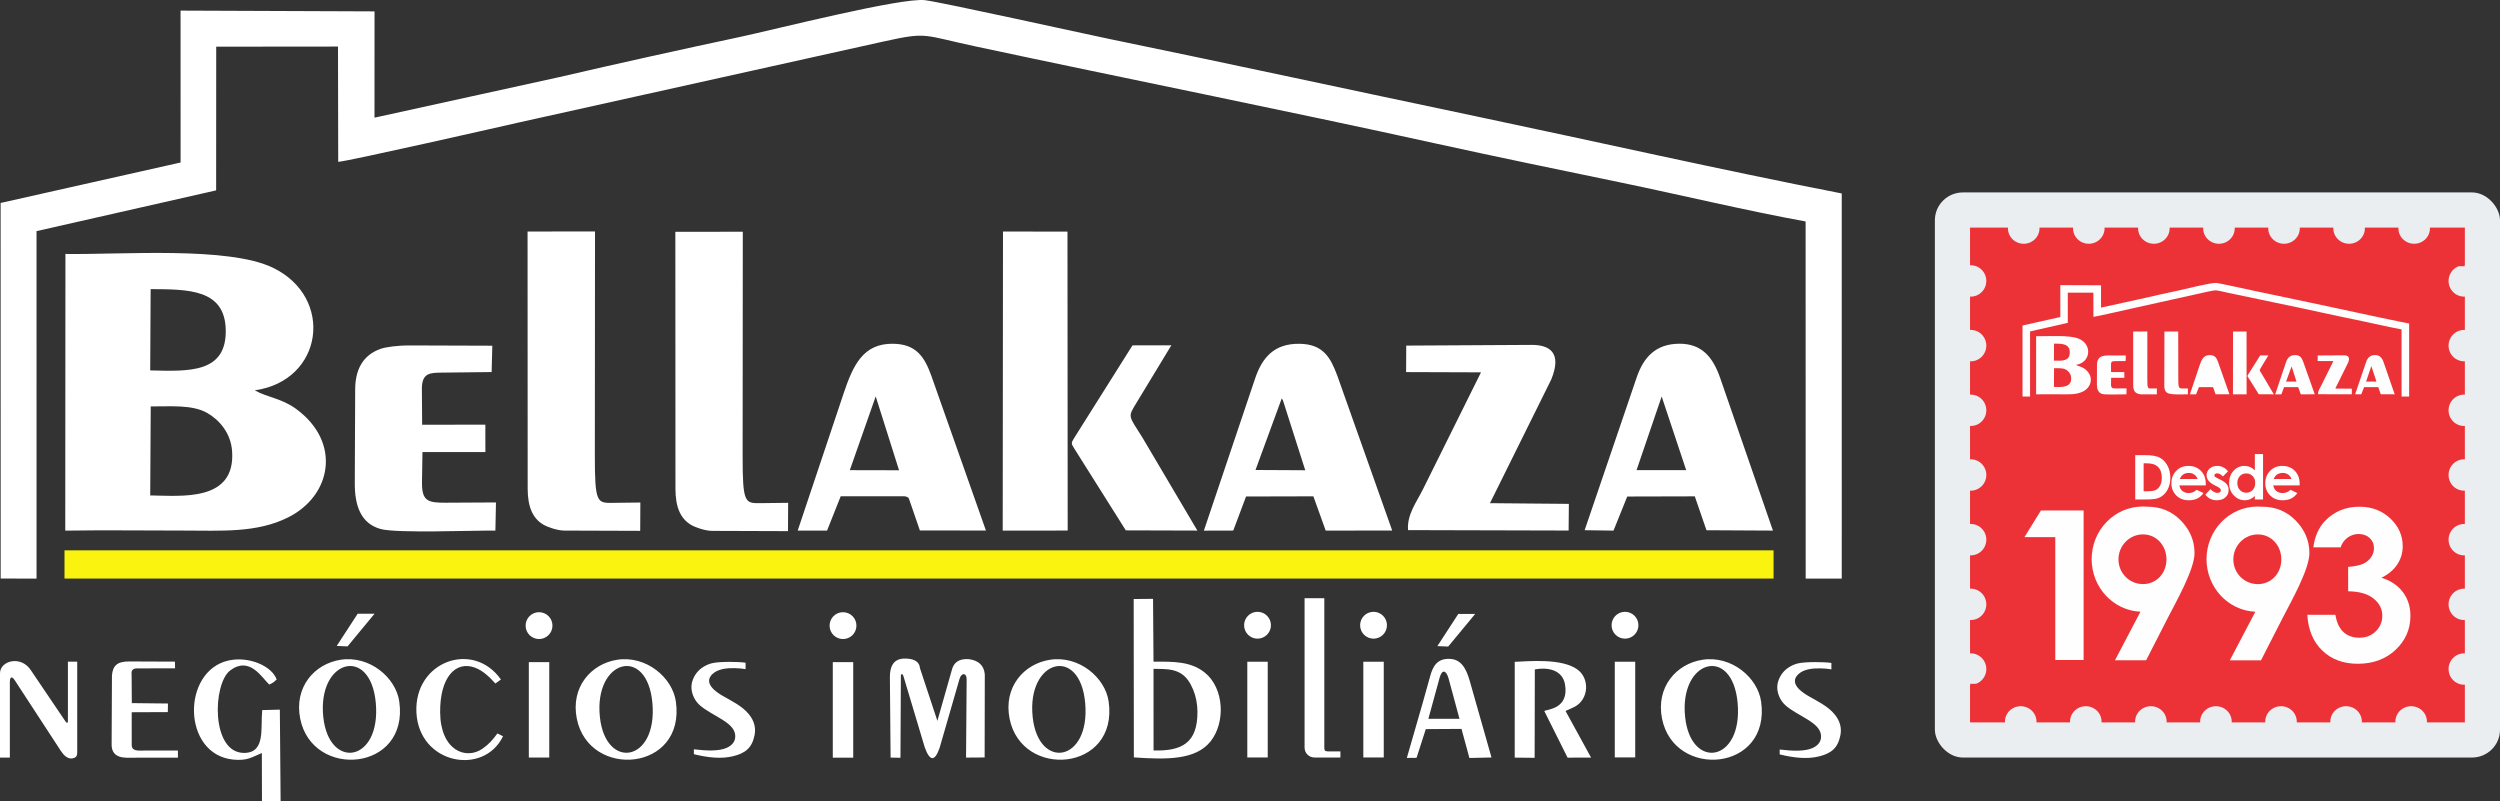 <svg xmlns="http://www.w3.org/2000/svg" xml:space="preserve" fill-rule="evenodd" clip-rule="evenodd" image-rendering="optimizeQuality" shape-rendering="geometricPrecision" text-rendering="geometricPrecision" viewBox="0 0 56420.07 18084.79"><rect x="0" y="0" width="56420.07" height="18084.79" fill="#333333" stroke="none"/><path fill="#fff" d="m8451.5 2655.75 1.09-2398.79-4377.76-17.45.96 3427.74L14.11 4580.53l1.27 8475.57 809.25 2.42-.17-7842.4 4053.39-919.64 1.65-3242.9 2748.42-2.71 4.88 2601.8c208.55-9.05 3816.64-828.57 4100.4-893.84l8230.49-1827.18c978.11-214.74 846.93-141.53 2057.53 117.25 3452.53 738.02 6966.44 1437.96 10399.64 2193.81 1371.76 302 2783.43 591.75 4165.75 878.4 1375.38 285.21 2786.95 625.58 4162.35 877.33l1.73 8059.1 813.84.92-.15-8692.22c-2761.16-538.69-5528.27-1168.35-8278.17-1746.05-2745.26-576.72-5521.15-1178.56-8272.28-1745.2C24470.22 763 21306.03 60.7 20878.29 4.51c-523-68.69-3421.64 667.77-4155.53 824.43-1363 290.96-2743.62 595.6-4098.41 910.71zm9331.93 9330.97 3.28-639.17-612.15 7.44c-365.22 4.43-415.76 13.91-414.92-1086.66l3.84-5038.41-1522.14 1.93 2.42 5806.3c2.42 402.16 107.38 670.82 369.5 817.47 62.99 35.24 284.69 124.52 460.22 125.12zm8250.06 4949.72-.75-1842.41c79.14 1.64 148.9 2.11 211.61 3.95 358.52 10.57 545.47 135.02 682.72 465.02 62.14 149.37 95.89 321.9 97.27 492.87 5.79 715.7-354.25 897.58-990.85 880.57m-444.42 156.14c749.38 53.78 1395.28 56.79 1729.18-358.84 343.13-427.15 310.88-1203.37-129.66-1556.05-311.47-249.35-687.1-248.63-1156.09-244.96l-10.3-1417.95-436.91 3.78zM5917.78 16025.54c-41.82 400.14 83.12 962.79-406.41 966.35-755.66 5.5-714.21-1564.88-314.47-1863.13 433.36-323.33 704.49 151.48 878.03 320.08 88.71-39.04 87.45-42.01 168.64-113.5-103.53-302.64-629.43-533.65-1091.01-427.97-1059.11 242.5-1042.92 2120.9 110.45 2234.85 323.12 31.92 419.04-54.67 646.38-148.39l2.76 1086.41 420.8 4.55-17.28-2069.87zM23305.3 16182c-137.52-1298.84 1067.41-1626.91 1185.18-317.07 120.44 1339.61-1057.19 1525.98-1185.18 317.07m-521.23 35.28c273.62 1378.68 2460.42 1198.07 2236.17-384.64-76.71-541.41-669.43-1043.4-1322.72-943.2-592.69 90.91-1054.22 618.56-913.45 1327.84m10199.34 232.45 178.08 656.32 498.86-11.36-492.36-1732.06c-83.62-294.22-203.82-488.17-459.1-493.49-270.49-5.64-369.05 158.25-432.59 390.48l-170.3 609.3-356.33 1236.14 219.16-2.38 208.71-647.89zm-45.68-227.77h-702.42l253.49-924.39c57.7-210.44 150.59-164.02 200.84 6.78zm1700.3-1113.66c327.37-61.63 629.04 30.3 681.34 337.46 93.52 549.29-388.75 559.75-468.34 599.4l526.26 1053.62 529.89-1.95-576.09-1051.77c77.72-34.66 149.17-63.67 211.28-97.31 311.36-168.7 339.17-628.14 61.69-834.82-355.11-264.48-1119.52-188.43-1419.47-176.41l-.32 2161.43 449.39 4.42zm-23412.54 1444.07c-105.75 144.55-192.43 245.5-340.32 346.81-373.53 255.87-944.46 35.73-951.99-822.58-6.95-792.35 350.24-1172.13 786.33-1009.05 176.05 65.85 322.83 204.27 460.6 357.82l124.72-90.03c-626.39-891.74-1960.18-409.62-1907.36 739.47 53.79 1170.22 1517.39 1446.18 1955.01 540.9zm709.1-1609.83h461.12v2153.66h-461.12zm20748.01-350.9-243.89-10.16 472.54-726.59h381.08zm7481.53 2433.78v-109.93c302.95 35.94 572.05 42.98 742.35-34.3 117.3-53.24 175.62-131.82 188.29-217.03 20.59-138.48-56.96-244.61-164.1-330.34-148.46-118.77-361.83-216.91-529.09-332.79-110-76.2-202.21-159.1-257.38-305.88-45.44-120.92-43.64-234.95-9.52-333.05 47.76-137.35 132.1-236.31 239.89-304.31 71.42-45.04 141.16-73.02 214.62-88.99 163.86-35.64 588.32-33.56 741.95-6.79v143.77c-83.02-14.38-166.03-20.91-249.04-22.29-169.3-2.82-381.04 13.85-506.68 141.03-195.78 198.23 78.05 391.28 232.5 480.52 208.09 120.23 445.38 230.51 598.92 419.97 116.72 144.05 161.05 300.82 126.88 471.37-57.45 286.76-205.95 405.08-480.03 473.62-271.08 67.78-573.85 32.6-889.56-44.58m-3721.53-2091.7h461.12v2159.61h-461.12zm230.56-1126.44c167.35 0 303.02 135.67 303.02 303.02s-135.67 303.02-303.02 303.02-303.02-135.67-303.02-303.02 135.67-303.02 303.02-303.02m-5905.56 1126.44h461.12v2160.46h-461.12zm230.56-1126.44c167.35 0 303.02 135.67 303.02 303.02s-135.67 303.02-303.02 303.02-303.02-135.67-303.02-303.02 135.67-303.02 303.02-303.02m-2618.28 0c167.35 0 303.02 135.67 303.02 303.02s-135.67 303.02-303.02 303.02-303.02-135.67-303.02-303.02 135.67-303.02 303.02-303.02m-230.56 1126.44h461.12v2160.46h-461.12zm-9124.17-1117.62c167.35 0 303.02 135.67 303.02 303.02s-135.67 303.02-303.02 303.02-303.02-135.67-303.02-303.02 135.67-303.02 303.02-303.02m-230.56 1126.44h461.12v2157.06h-461.12zm-3135.14 2077.97v-109.93c302.95 35.94 572.05 42.98 742.35-34.3 117.3-53.24 175.62-131.82 188.29-217.03 20.59-138.48-56.96-244.61-164.1-330.34-148.46-118.77-361.83-216.91-529.09-332.79-110-76.2-202.21-159.1-257.38-305.88-45.44-120.92-43.64-234.95-9.52-333.05 47.76-137.35 132.1-236.31 239.89-304.31 71.42-45.04 141.16-73.02 214.62-88.99 163.86-35.64 588.32-33.56 741.95-6.79v143.77c-83.02-14.38-166.03-20.91-249.04-22.29-169.3-2.82-381.04 13.85-506.68 141.03-195.78 198.23 78.05 391.28 232.5 480.52 208.09 120.23 445.38 230.51 598.92 419.97 116.72 144.05 161.05 300.82 126.88 471.37-57.45 286.76-205.95 405.08-480.03 473.62-271.08 67.78-573.85 32.6-889.56-44.58m-7816.08-2432.85-243.89-10.16 472.54-726.59h381.08zM328.06 15344.2l1042.64 1598.23c58.88 90.26 152.81 199.79 276.08 170.85 98.34-23.09 96.1-84.76 96.1-163.01v-2017.89h-210.13v1326.9c0 8.77-.26 16.46-.74 23.1-1.66 22.49-7.07 27.79-14 29.44-8.41 2-19.56-3.94-34.79-24.04-5.68-7.51-11.84-16.26-18.39-25.96l-2.25-3.32-753.88-1115.39c-221.92-366.7-710.58-235.92-708.69 53.57v1901.4h222.5v-1692.3c-2.78-104.7 29.93-170.28 105.55-61.58m11837.09-1528.1c167.35 0 303.02 135.67 303.02 303.02s-135.67 303.02-303.02 303.02-303.02-135.67-303.02-303.02 135.67-303.02 303.02-303.02m17276.63-315.93h445.52v3380.54c.81 49.74 9.74 74.01 73.52 76.64h289.87v138.26h-586.15c-122.38 0-222.76-100.24-222.76-222.76zm-26317.5 1584.36 826.68-2.23-2.25-150.3-1027.8-4.24c-291.01-3.39-374.77 109.06-393.95 313.13l-7.52 1528.72c-10.02 196.37 76.28 324.76 333.27 330.4l1163.2-.89-.43-161.42-894.36 1.3c-112.78-9.45-154.62-46.64-148.22-155.01l-.56-710.14 814.75-3.29 3.94-193.77-816.09-8.99-4.7-648.57c-13.56-95.91 34.11-143.71 154.04-134.7m17206.67 159.45c.74-36.09 36.05-47.9 57.28 12.46l481.69 1609.95c112.29 311.55 224.59 334.1 336.87 6.75l446.88-1547.6c37.06-143.92 165.71-156.59 161.78 16.35l-13.5 1755.54 419.43-2.98 3.72-1877.35c-20.22-210.1-151.48-314.02-362.53-341.59-215.67-14.59-343.12 71.6-384.54 256.16l-323.12 1136.54-391.35-1183.74c-14.32-163.47-150.93-231.84-389.29-221.07-193.71 19.45-296.44 156.42-291.01 433.09l15.68 1800.77 222.8 4.06zM38029.86 16182c-137.52-1298.84 1067.41-1626.91 1185.18-317.07 120.44 1339.61-1057.19 1525.98-1185.18 317.07m-521.23 35.28c273.62 1378.68 2460.42 1198.07 2236.17-384.64-76.71-541.41-669.43-1043.4-1322.72-943.2-592.69 90.91-1054.22 618.56-913.45 1327.84M13538.22 16182c-137.52-1298.84 1067.41-1626.91 1185.18-317.07 120.44 1339.61-1057.19 1525.98-1185.18 317.07m-521.23 35.28c273.62 1378.68 2460.42 1198.07 2236.17-384.64-76.71-541.41-669.43-1043.4-1322.72-943.2-592.69 90.91-1054.22 618.56-913.45 1327.84M7295.96 16182c-137.52-1298.84 1067.41-1626.91 1185.18-317.07 120.44 1339.61-1057.19 1525.98-1185.18 317.07m-521.23 35.28c273.62 1378.68 2460.42 1198.07 2236.17-384.64-76.71-541.41-669.43-1043.4-1322.72-943.2-592.69 90.91-1054.22 618.56-913.45 1327.84m18632.43-4248.12 1615.25 4.86-1237.59-2094.82c-324.42-520.02-340.14-452.96-124.37-808.78l774.85-1277.76-877.19 1.66-1311.05 2082.35c-79.87 129.75-75.63 126.23 5.39 258.95zm-14227.14 5.21 13.02-635.3-1132.01 6.22c-404.73 2.21-540.56-36.17-537.82-454.24l10.84-689.15 1420.17-.34-1.27-617.75-1426.13 1.64-5.91-808.29c-2.7-371.86 196.32-364.99 470.07-368.1l1104.01-12.53 15.22-594.45-1853.84-6.29c-307.54-1.04-557.84 39.47-660.87 75.13-421.58 145.89-578.09 488.32-579.86 916.96l-8.79 2113.81c-2.04 492.15 125 910.93 584.63 1037.18 362.19 99.48 2075.62 30.21 2588.54 35.5M31733 8397.25l1690.21 5.86-1308.02 2634.77c-134.65 276.34-368.37 574.11-337.89 925.71l3623.2 9.62 5.67-601.69-1780.49-15.87 1382.28-2789.87c252.06-612.29-39.92-784.44-448.49-782.14l-2823.39 15.98zm-13730.86 3577.79 663.23-1.09 307.73-774.17 1459.89.73c97.43 46.23 55.75-.87 111.07 143.24l215.83 627.34 1490.61 2.04-1234.42-3499.03c-151.63-417.26-337.61-710.78-865.06-716.23-670.22-6.93-897.12 479.03-1113 1123.73zm1176.44-1364.65 1111.4 2.44-526.89-1667.12zm18322.08-1662.35 553.07 1661.76-1120.06-.06zm-1738.54 3017.65 651.7 9.19 309.73-769.43 1524.73-3.91 263.39 764.7 1499.97 8.14-1189.62-3440.77c-164.04-474.48-417.34-780.7-926.05-776.49-532 4.4-805 306.71-960.48 763.25zm-6835.11-2976.25c4.86 8.13 21.81 37.07 26.65 46.97l503.41 1576.16-1122.72-6zm-1757.89 2986.14 663.12-1.84 288.67-768.82 1519.58-3.87 278.1 773.85 1500.21-2.35-1237.89-3492.37c-153.81-412.36-318.86-715.7-857.64-721.44-567.04-6.03-837.88 307.73-999.09 786.51zm-4539.92-.42 1466.31-1.61-4.75-6747.01-1455.19-.95zm-8181.04 4.95 3.28-639.17-612.15 7.44c-365.22 4.43-415.76 13.91-414.92-1086.66l3.84-5038.41-1522.14 1.93 2.42 5806.3c2.42 402.16 107.38 670.82 369.5 817.47 62.99 35.24 284.69 124.52 460.22 125.12zM3401.56 9172.12c442.28 3.68 938.05-46.74 1279.58 150.34 259.23 149.59 527.92 440.73 556.99 860.91 79.67 1151.3-1156.12 1004.89-1848.18 997.58zm-1.91-2647.54c839.41 5.77 1669.37-3.9 1694.57 907.84 27.57 997.39-838.99 947.62-1704.32 926.92zm-1926.95 5450.7c883.08-13.66 1776.71-1.63 2661.96-1.63 857.56 0 1658.71 58.69 2370.09-298.28 984.09-493.81 1203.99-1699.02 174.56-2449.14-330.79-241.04-653.61-257.76-929.69-417.2 1551.95-219.53 1800.49-2095.92 409.82-2766.74-1008.22-486.34-3396.99-292.51-4682.76-311.02z"/><path fill="#faf30f" d="M1455.65 12420h38570.23v636.97H1455.65z"/><rect width="12753.71" height="12753.71" x="43666.33" y="4342.57" fill="#eaeef0" rx="633.2" ry="628.02"/><path fill="#ed3237" d="M55626.83 5135.9v851.07q-2.91-.15-5.82-.24l-.14 20.23-130 .55c-134.89 49.19-231.31 179.57-231.31 332.69 0 195.31 156.86 353.65 350.34 353.65 5.68 0 11.31-.15 16.93-.42v753.29c-5.62-.26-11.25-.41-16.93-.41-193.48 0-350.34 158.34-350.34 353.65s156.86 353.65 350.34 353.65c5.68 0 11.31-.15 16.93-.42v753.29c-5.62-.27-11.25-.42-16.93-.42-193.48 0-350.34 158.34-350.34 353.66 0 195.31 156.86 353.65 350.34 353.65 5.68 0 11.31-.15 16.93-.42v753.29c-5.62-.27-11.25-.42-16.93-.42-193.49 0-350.34 158.33-350.34 353.65s156.85 353.65 350.34 353.65c5.68 0 11.31-.15 16.93-.41V11826c-5.62-.27-11.25-.42-16.93-.42-193.48 0-350.34 158.34-350.34 353.65s156.86 353.65 350.34 353.65c5.68 0 11.31-.15 16.93-.42v753.29c-5.62-.26-11.25-.41-16.93-.41-193.48 0-350.34 158.34-350.34 353.65s156.86 353.65 350.34 353.65c5.68 0 11.31-.15 16.93-.42v753.31c-5.62-.27-11.25-.42-16.93-.42-193.48 0-350.34 158.34-350.34 353.65s156.86 353.65 350.34 353.65c5.68 0 11.31-.15 16.93-.41v851.06h-856.25c.27-5.58.42-11.18.42-16.82 0-192.31-159.3-348.22-355.8-348.22s-355.81 155.91-355.81 348.22c0 5.64.15 11.24.42 16.82h-757.87c.27-5.58.42-11.18.42-16.82 0-192.31-159.3-348.22-355.8-348.22-196.51 0-355.81 155.91-355.81 348.22 0 5.64.15 11.24.42 16.82h-757.87c.27-5.58.42-11.18.42-16.82 0-192.31-159.3-348.22-355.81-348.22-196.5 0-355.8 155.91-355.8 348.22 0 5.64.15 11.24.42 16.82h-757.87c.27-5.58.42-11.18.42-16.82 0-192.32-159.3-348.22-355.81-348.22-196.5 0-355.8 155.9-355.8 348.22 0 5.64.15 11.24.42 16.82h-757.87c.27-5.58.42-11.18.42-16.82 0-192.31-159.31-348.22-355.81-348.22s-355.8 155.91-355.8 348.22c0 5.64.15 11.24.42 16.82h-757.88c.27-5.58.42-11.18.42-16.82 0-192.31-159.3-348.22-355.8-348.22s-355.8 155.91-355.8 348.22c0 5.64.15 11.24.42 16.82h-757.89c.27-5.58.42-11.18.42-16.82 0-192.31-159.31-348.22-355.81-348.22s-355.8 155.91-355.8 348.22c0 5.64.15 11.24.42 16.82h-313.69v.01h-474.6V15452c1.93.1 3.87.17 5.82.23l.13-20.22 130.01-.55c134.89-49.19 231.3-179.57 231.3-332.69 0-195.31-156.85-353.65-350.33-353.65-5.68 0-11.32.15-16.93.41v-753.29c5.61.27 11.25.42 16.93.42 193.48 0 350.33-158.34 350.33-353.65s-156.85-353.65-350.33-353.65c-5.68 0-11.32.15-16.93.42v-753.29c5.61.27 11.25.41 16.93.41 193.48 0 350.33-158.33 350.33-353.65 0-195.31-156.85-353.65-350.33-353.65-5.68 0-11.32.15-16.93.42v-753.29c5.61.27 11.25.42 16.93.42 193.49 0 350.33-158.34 350.33-353.65 0-195.32-156.84-353.65-350.33-353.65-5.68 0-11.32.14-16.93.41v-753.29c5.61.27 11.25.42 16.93.42 193.48 0 350.33-158.34 350.33-353.65s-156.85-353.65-350.33-353.65c-5.68 0-11.32.15-16.93.42v-753.29c5.61.26 11.25.41 16.93.41 193.48 0 350.33-158.34 350.33-353.65s-156.85-353.65-350.33-353.65c-5.68 0-11.32.15-16.93.42v-753.31c5.61.27 11.25.42 16.93.42 193.48 0 350.33-158.34 350.33-353.65 0-195.32-156.85-353.65-350.33-353.65-5.68 0-11.32.15-16.93.41v-851.06h856.25a347 347 0 0 0-.42 16.82c0 192.31 159.3 348.22 355.8 348.22s355.8-155.91 355.8-348.22c0-5.64-.15-11.25-.42-16.82h757.88a347 347 0 0 0-.42 16.82c0 192.31 159.3 348.22 355.8 348.22s355.8-155.91 355.8-348.22c0-5.64-.15-11.25-.42-16.82h757.88a347 347 0 0 0-.42 16.82c0 192.31 159.3 348.22 355.8 348.22s355.8-155.91 355.8-348.22c0-5.64-.15-11.25-.42-16.82h757.88a347 347 0 0 0-.42 16.82c0 192.32 159.3 348.22 355.8 348.22 196.51 0 355.8-155.9 355.8-348.22 0-5.64-.14-11.25-.41-16.82h757.87a347 347 0 0 0-.42 16.82c0 192.31 159.3 348.22 355.8 348.22s355.81-155.91 355.81-348.22c0-5.64-.15-11.25-.42-16.82h757.87a347 347 0 0 0-.42 16.82c0 192.31 159.3 348.22 355.8 348.22s355.81-155.91 355.81-348.22c0-5.64-.15-11.25-.42-16.82h757.89a347 347 0 0 0-.42 16.82c0 192.31 159.3 348.22 355.8 348.22s355.81-155.91 355.81-348.22c0-5.64-.15-11.25-.42-16.82h606.96v-.01z"/><path fill="#fefefe" fill-rule="nonzero" d="M46060.09 11520.08h962.87v3374.99h-639.3v-2773.33h-695.68zm2127.74-1248.21h225.35c145.28 0 253.19 18.1 323.97 54.07 70.56 35.98 128.81 94.46 174.53 175.69 45.71 80.99 68.46 175.68 68.46 284.05 0 77.05-12.77 147.84-38.3 212.35-25.52 64.52-61.03 118.13-106.05 160.83-45.03 42.47-93.76 71.94-146.21 88.42-52.45 16.25-143.42 24.37-272.92 24.37h-228.83zm-771.76-3329.94.23-503.72-919.29-3.66.2 719.79-852.9 191.78.26 1603.03 169.94.5-.04-1470.07 851.17-193.11.35-680.98 577.13-.56 1.03 546.35c43.79-1.91 801.45-174 861.04-187.7l1728.32-383.69c205.39-45.09 177.84-29.72 432.06 24.62 724.99 154.98 1462.87 301.96 2183.81 460.68 288.06 63.41 584.49 124.26 874.76 184.45 288.82 59.89 585.23 131.37 874.05 184.23l.37 1515.58 170.9.19-.04-1648.52c-579.81-113.12-1160.87-245.34-1738.32-366.65-576.48-121.11-1159.39-247.49-1737.1-366.48-114.17-23.51-778.62-170.99-868.44-182.79-109.82-14.42-718.51 140.23-872.61 173.12-286.22 61.1-576.14 125.07-860.63 191.24zm3560.51 1955.72 339.18 1.02-259.88-439.89c-68.12-109.2-71.42-95.12-26.11-169.84l162.71-268.31-184.2.35-275.31 437.27c-16.77 27.24-15.88 26.5 1.13 54.37zm-2987.55 1.09 2.73-133.4-237.71 1.3c-84.99.47-113.51-7.59-112.93-95.38l2.27-144.72 298.22-.07-.26-129.72-299.48.34-1.24-169.73c-.56-78.08 41.23-76.64 98.71-77.29l231.83-2.64 3.2-124.82-389.29-1.32c-64.58-.22-117.14 8.28-138.77 15.77-88.53 30.64-121.4 102.54-121.77 192.55l-1.84 443.88c-.43 103.35 26.24 191.29 122.76 217.8 76.06 20.89 435.86 6.34 543.57 7.45m4315.91-751.15 354.92 1.23-274.67 553.27c-28.27 58.03-77.35 120.56-70.95 194.39l760.83 2.02 1.19-126.35-373.88-3.33 290.26-585.84c52.93-128.58-8.38-164.73-94.17-164.25l-592.89 3.36zm-2883.34 751.29 139.27-.23 64.62-162.56 306.56.15c20.46 9.71 11.71-.18 23.33 30.08l45.32 131.73 313.01.43-259.21-734.76c-31.84-87.62-70.9-149.25-181.66-150.4-140.74-1.45-188.38 100.59-233.71 235.97zm247.04-286.56 233.38.51-110.64-350.07zm3847.45-349.07 116.13 348.95-235.2-.02zm-365.08 633.67 136.85 1.93 65.04-161.57 320.18-.82 55.31 160.58 314.97 1.7-249.8-722.52c-34.45-99.64-87.64-163.94-194.46-163.05-111.72.92-169.05 64.4-201.69 160.27zm-1435.3-624.98c1.02 1.71 4.58 7.78 5.6 9.86l105.71 330.98-235.76-1.26zM51346.57 8899l139.25-.39 60.62-161.44 319.09-.82 58.4 162.5 315.03-.49-259.95-733.36c-32.29-86.59-66.95-150.29-180.09-151.49-119.07-1.27-175.95 64.62-209.8 165.15zm-953.33-.09 307.91-.34-1-1416.8-305.58-.2zm-1717.94 1.04.69-134.22-128.54 1.56c-76.7.93-87.31 2.92-87.13-228.19l.8-1058.01-319.63.41.51 1219.26c.51 84.45 22.55 140.86 77.59 171.66 13.23 7.4 59.78 26.15 96.64 26.27zm699.8-1.29 1.92-131.27c-58.13-1.35-100.92.39-132.35-.47-72.85-2-84.67-25.1-84.9-200.97l-1.46-1083.97-311.55-.36-2.97 1219.36c.37 87.37 18.46 137.77 74.77 169.02 80.4 44.62 342 28.5 456.54 28.66m-3019.47-588.36c92.88.77 196.98-9.81 268.7 31.57 54.44 31.41 110.86 92.55 116.96 180.78 16.73 241.76-242.77 211.02-388.09 209.48zm-.4-555.95c176.27 1.21 350.55-.82 355.84 190.63 5.79 209.44-176.17 198.99-357.88 194.65zm-404.64 1144.58c185.44-2.87 373.09-.34 558.99-.34 180.08 0 348.31 12.33 497.69-62.63 206.65-103.7 252.83-356.78 36.66-514.3-69.47-50.61-137.25-54.12-195.23-87.6 325.89-46.1 378.09-440.13 86.06-580.99-211.72-102.13-713.33-61.42-983.33-65.31zm5947.17 2055.24h-595.27c8.59 52.68 31.56 94.69 68.69 126.02 37.14 31.1 84.71 46.65 142.27 46.65 69.15 0 128.33-24.37 178-73.11l155.49 73.57c-38.76 55.23-85.41 96.08-139.48 122.77-54.31 26.45-118.59 39.68-193.09 39.68-115.57 0-209.79-36.43-282.43-109.54-72.64-72.87-109.08-164.31-109.08-274.08 0-112.55 36.44-206.08 109.08-280.34 72.64-74.5 163.61-111.63 273.38-111.63 116.27 0 210.96 37.13 283.83 111.16 72.87 74.27 109.31 171.97 109.31 293.81zm-184.5-144.81c-12.3-40.38-36.43-73.34-72.41-98.64-36.2-25.29-77.97-37.82-125.78-37.82-51.75 0-97.01 14.15-136.23 42.7-24.37 17.64-47.11 48.97-68 93.76zm-826.06-562.55h185.19v1024.84h-185.19v-78.67c-36.21 34.34-72.64 58.94-109.08 74.03-36.43 15.08-76.12 22.74-118.59 22.74-95.85 0-178.46-36.9-248.32-110.93-69.85-73.8-104.66-165.7-104.66-275.47 0-113.95 33.88-207.25 101.41-280.12 67.54-72.64 149.46-109.07 246-109.07 44.56 0 86.1 8.35 125.09 24.83 38.99 16.71 74.96 41.77 108.15 74.96zm-195.18 437.23c-57.55 0-105.36 20.19-143.19 60.8-38.06 40.38-57.09 92.37-57.09 155.72 0 63.82 19.26 116.27 58.02 157.58 38.76 41.08 86.33 61.73 142.96 61.73 58.25 0 106.75-20.19 145.05-60.8 38.52-40.38 57.78-93.53 57.78-159.2 0-64.29-19.26-116.27-57.78-156.19-38.3-39.69-87.03-59.64-145.75-59.64m-410.65-47.12-114.64 115.35q-69.63-69.63-126.72-69.63c-20.65 0-36.9 4.41-48.73 13.23-11.84 8.82-17.64 19.73-17.64 32.72 0 9.98 3.71 19.03 11.14 27.39 7.42 8.35 25.99 19.73 55.46 34.35l67.77 33.88c71.48 35.04 120.68 71.01 147.37 107.45 26.69 36.67 39.91 79.37 39.91 128.57 0 65.44-24.13 120.21-72.4 163.84-48.27 43.87-113.02 65.68-194.25 65.68-107.68 0-194.01-42-258.3-126.25l114.41-124.39c21.82 25.3 47.35 45.95 76.82 61.5 29.24 15.55 55.23 23.44 77.98 23.44 24.37 0 44.32-5.8 59.18-17.64 15.08-11.83 22.51-25.29 22.51-40.61 0-28.55-26.92-56.39-81-83.32l-62.42-31.33c-119.75-60.1-179.63-135.3-179.63-225.57 0-58.25 22.51-108.15 67.53-149.46 45.03-41.31 102.58-61.96 172.67-61.96 48.04 0 93.06 10.67 135.53 31.79 42.24 21.12 77.98 51.52 107.45 90.97m-502.32 317.25h-595.27c8.59 52.68 31.56 94.69 68.69 126.02 37.14 31.1 84.71 46.65 142.27 46.65 69.15 0 128.33-24.37 178-73.11l155.49 73.57c-38.76 55.23-85.41 96.08-139.48 122.77-54.31 26.45-118.59 39.68-193.09 39.68-115.57 0-209.79-36.43-282.43-109.54-72.64-72.87-109.08-164.31-109.08-274.08 0-112.55 36.44-206.08 109.08-280.34 72.64-74.5 163.61-111.63 273.38-111.63 116.27 0 210.96 37.13 283.83 111.16 72.87 74.27 109.31 171.97 109.31 293.81zm-184.5-144.81c-12.3-40.38-36.43-73.34-72.41-98.64-36.2-25.29-77.97-37.82-125.78-37.82-51.75 0-97.01 14.15-136.23 42.7-24.37 17.64-47.11 48.97-68 93.76zm-1217.34-353.69v630.78h88.19c87.02 0 149.92-9.98 189.14-29.93 39.22-19.96 71.24-53.61 96.08-100.72 24.83-47.12 37.36-105.13 37.36-174.29 0-106.06-29.71-188.45-88.89-246.93-53.37-52.68-139.24-78.91-257.37-78.91zm-14.48 1604.31c305.42 0 530.02 252.8 530.02 564.67 0 311.86-224.6 557.03-530.02 557.03s-553.04-245.17-553.04-557.03c0-311.87 247.62-564.67 553.04-564.67m-5.87-628.73c-636.61 0-1152.61 531.69-1152.61 1187.57 0 638.28 488.62 1158.86 1101.55 1186.38l-575.01 1095.69h703.2l491.69-962.09c173.6-339.7 600.42-1085.09 600.42-1456.53 0-73.91-7.32-145.65-21.93-215-39.73-188.7-133.75-360.53-282.04-515.16-202.89-211.47-456.74-317.27-761.49-317.27l-13.34.05c-29.87-2.39-60-3.64-90.44-3.64m2598.34 629.35c305.43 0 530.03 252.8 530.03 564.66 0 311.87-224.6 557.05-530.03 557.05s-553.03-245.18-553.03-557.05c0-311.86 247.6-564.66 553.03-564.66m-5.86-628.72c-636.61 0-1152.62 531.69-1152.62 1187.57 0 638.28 488.62 1158.85 1101.55 1186.38l-575 1095.68h703.2l491.69-962.08c173.6-339.71 600.41-1085.1 600.41-1456.54 0-73.91-7.32-145.65-21.92-214.99-39.73-188.7-133.75-360.54-282.05-515.17-202.89-211.46-456.73-317.26-761.48-317.26l-13.36.05c-29.86-2.39-59.98-3.64-90.42-3.64m1874.41 920.17h-615.79c32.15-249.12 121.44-448.89 267.92-600.1 205.29-210.73 462.25-316.48 772.51-316.48 276.53 0 508.41 87.73 695.66 263.97 187.26 176.29 280.5 385.47 280.5 627.57 0 149.6-40.78 286.73-123.01 411.29-82.27 123.78-201.38 224.02-358.04 300.85 205.28 61.09 365.84 167.62 481.83 319.6 115.15 151.99 173.12 331.4 173.12 537.46 0 302.41-111.26 558.6-334.52 768.55-223.29 209.95-507.69 314.93-853.15 314.93-326.72 0-593.87-98.7-799.87-296.91-206.07-197.43-319.66-466.96-339.24-807.71h634.59c27.42 174.68 88.51 304.75 181.74 389.36 94.01 85.4 213.07 127.68 356.44 127.68 149.64 0 273.43-47.79 372.16-144.15 97.92-96.35 147.26-214.67 147.26-353.31 0-153.6-65.8-282.05-198.21-387.81-132.41-105.75-323.55-159.82-572.67-162.94v-549.97c153.54-12.58 268.7-36.83 343.92-72.87 75.2-36.05 133.95-85.41 176.29-148.88 41.5-62.64 62.64-129.23 62.64-200.55 0-92.41-32.1-168.4-96.35-229.53-64.26-60.31-148.04-90.85-252.24-90.85-91.68 0-174.74 28.15-249.95 83.78s-126.11 128.51-153.54 217.02"/></svg>